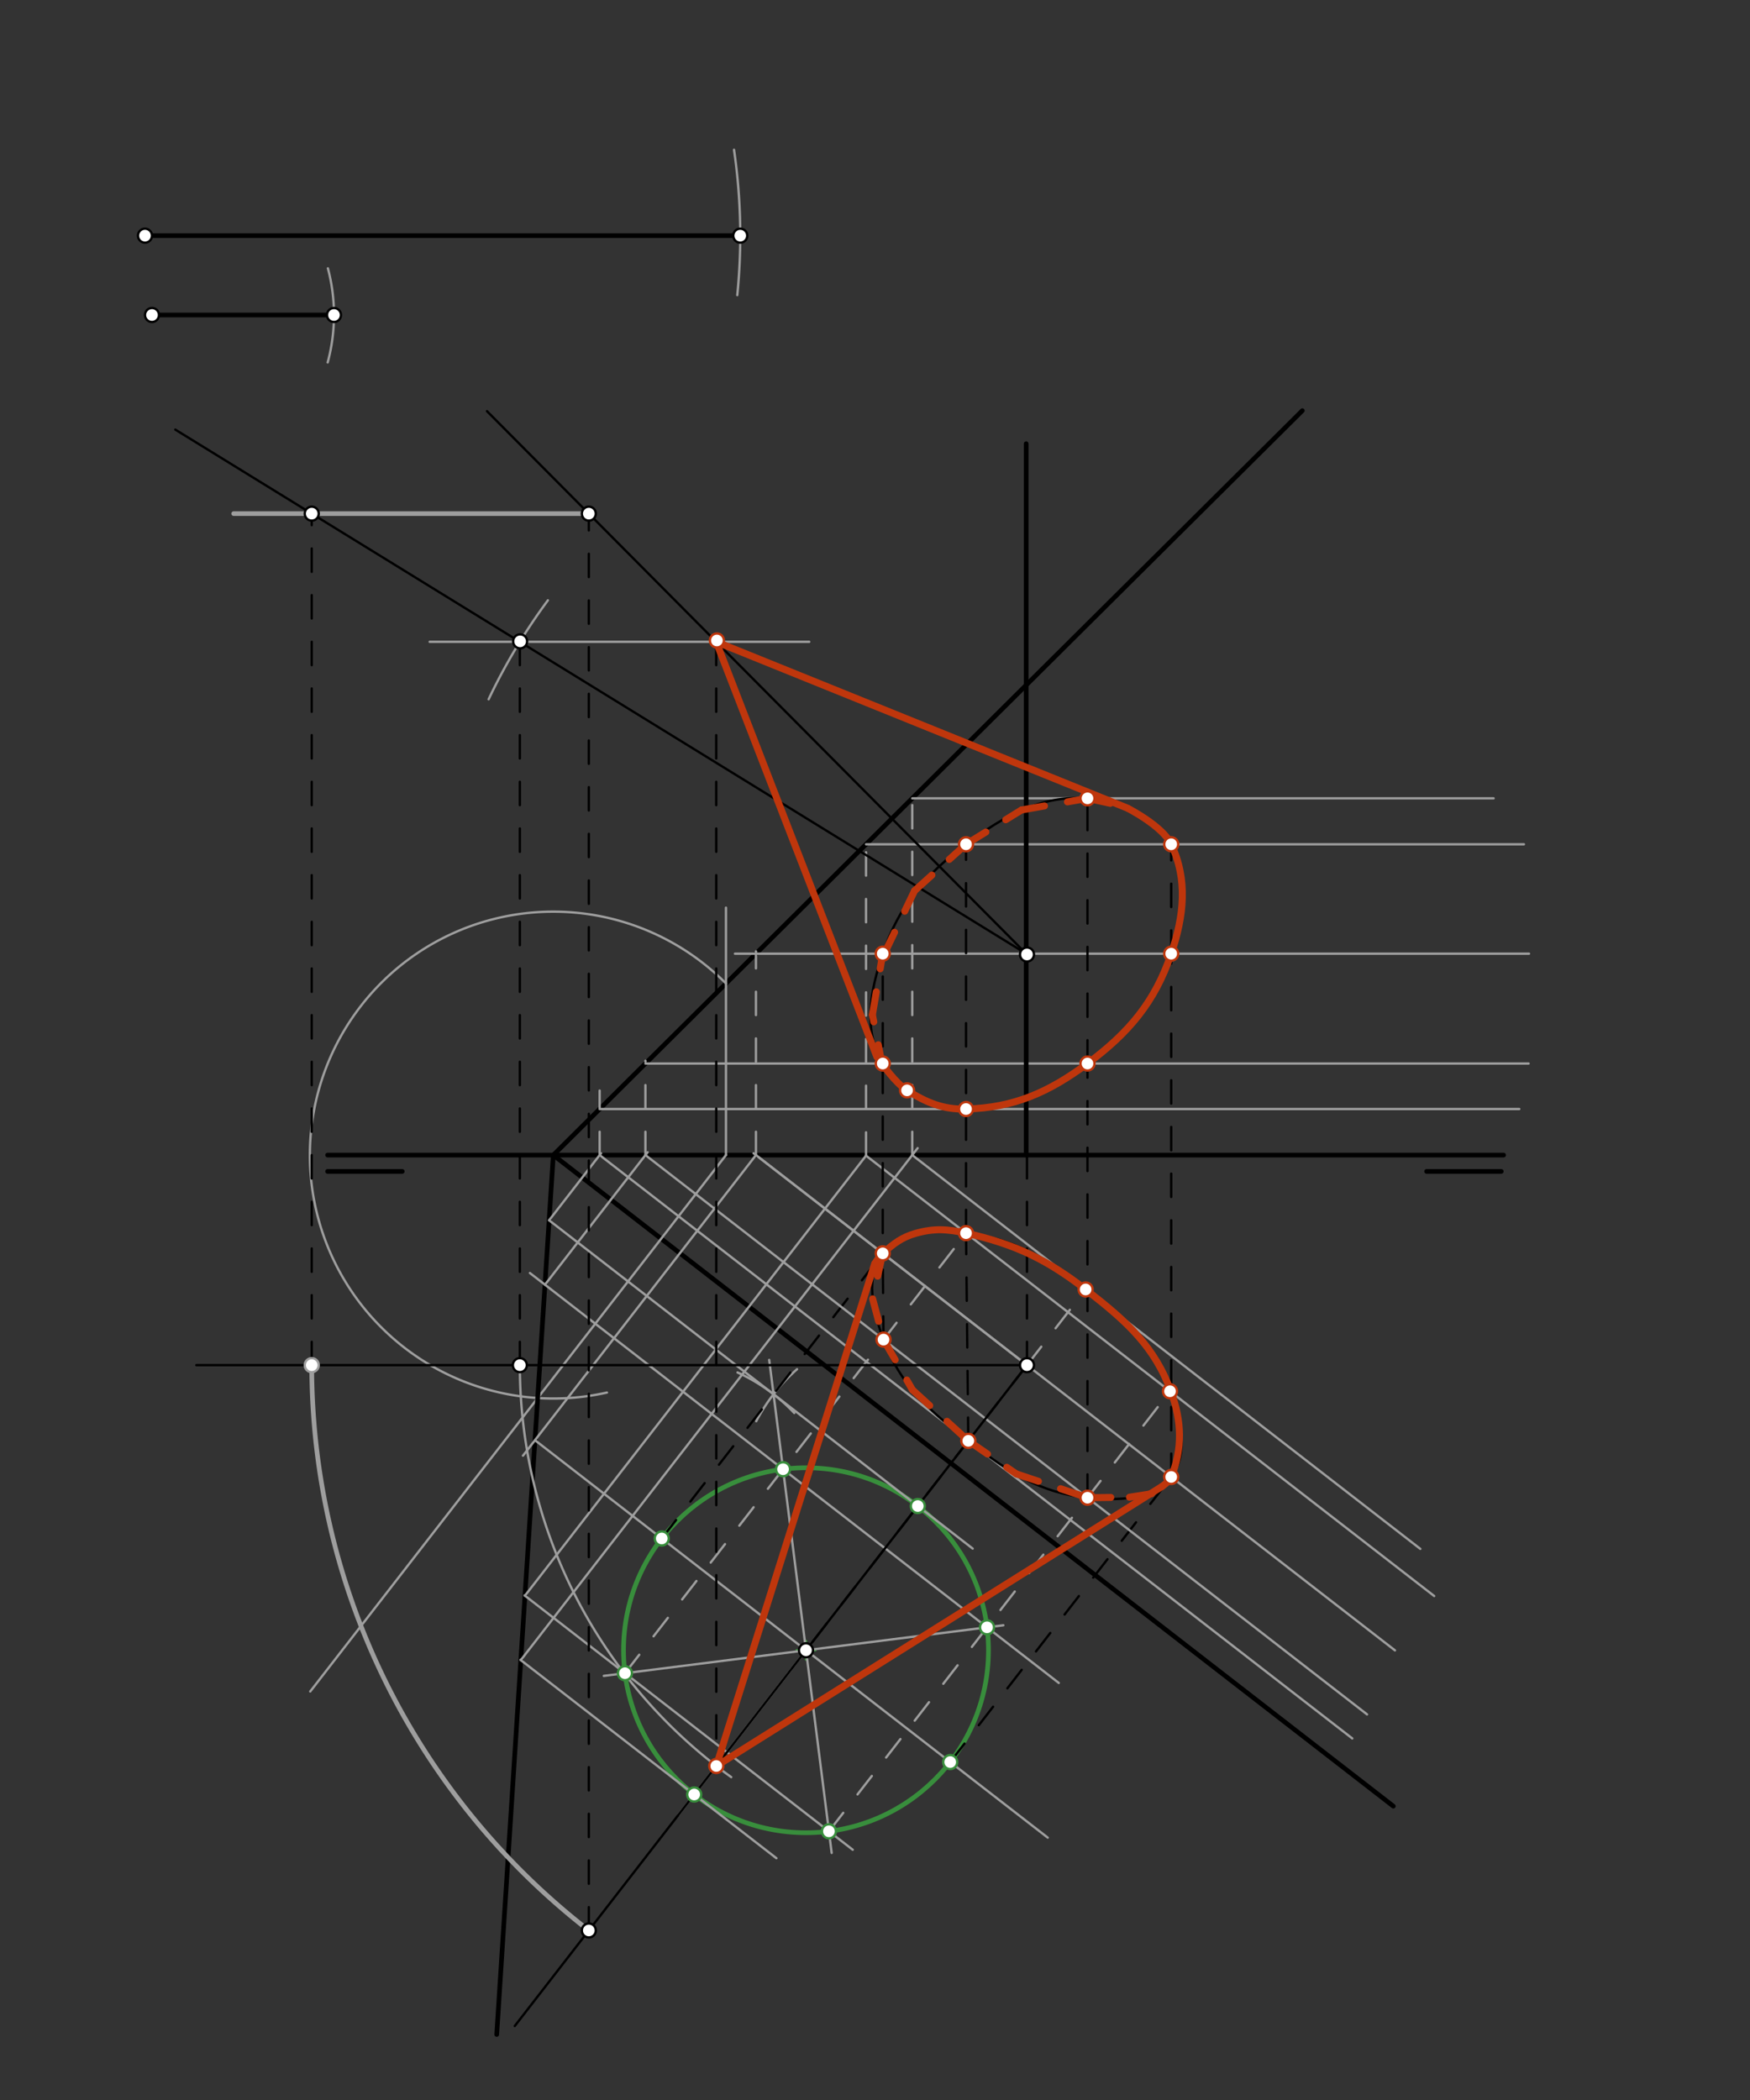 <svg xmlns="http://www.w3.org/2000/svg" class="svg--816" height="100%" preserveAspectRatio="xMidYMid meet" viewBox="0 0 750 900" width="100%"><rect x="0" y="0" width="750" height="900" fill="#333333" stroke="none"/><defs><marker id="marker-arrow" markerHeight="16" markerUnits="userSpaceOnUse" markerWidth="24" orient="auto-start-reverse" refX="24" refY="4" viewBox="0 0 24 8"><path d="M 0 0 L 24 4 L 0 8 z" stroke="inherit"></path></marker></defs><g class="aux-layer--949"></g><g class="main-layer--75a"><g class="element--733"><line stroke="#000000" stroke-dasharray="none" stroke-linecap="round" stroke-width="2" x1="140.4" x2="172.4" y1="502.037" y2="502.037"></line></g><g class="element--733"><line stroke="#000000" stroke-dasharray="none" stroke-linecap="round" stroke-width="2" x1="140.4" x2="644.4" y1="495.037" y2="495.037"></line></g><g class="element--733"><line stroke="#000000" stroke-dasharray="none" stroke-linecap="round" stroke-width="2" x1="611.4" x2="643.4" y1="502.037" y2="502.037"></line></g><g class="element--733"><line stroke="#000000" stroke-dasharray="none" stroke-linecap="round" stroke-width="2" x1="65.133" x2="143.133" y1="135" y2="135"></line></g><g class="element--733"><line stroke="#000000" stroke-dasharray="none" stroke-linecap="round" stroke-width="2" x1="237.133" x2="558.133" y1="495.037" y2="176"></line></g><g class="element--733"><line stroke="#000000" stroke-dasharray="none" stroke-linecap="round" stroke-width="2" x1="237.133" x2="597.133" y1="495.037" y2="774.067"></line></g><g class="element--733"><line stroke="#000000" stroke-dasharray="10" stroke-linecap="round" stroke-width="1" x1="440.133" x2="440.133" y1="585.067" y2="409.067"></line></g><g class="element--733"><line stroke="#000000" stroke-dasharray="none" stroke-linecap="round" stroke-width="2" x1="62.133" x2="317.251" y1="101" y2="101"></line></g><g class="element--733"><line stroke="#9E9E9E" stroke-dasharray="none" stroke-linecap="round" stroke-width="1" x1="311.133" x2="311.133" y1="389" y2="495.037"></line></g><g class="element--733"><line stroke="#9E9E9E" stroke-dasharray="none" stroke-linecap="round" stroke-width="1" x1="311.133" x2="132.959" y1="495.037" y2="724.916"></line></g><g class="element--733"><path d="M 311.133 421.49 A 104.332 104.332 0 1 0 260.12 596.806" fill="none" stroke="#9E9E9E" stroke-dasharray="none" stroke-linecap="round" stroke-width="1"></path></g><g class="element--733"><line stroke="#000000" stroke-dasharray="none" stroke-linecap="round" stroke-width="2" x1="237.133" x2="212.883" y1="495.037" y2="871.926"></line></g><g class="element--733"><line stroke="#9E9E9E" stroke-dasharray="none" stroke-linecap="round" stroke-width="1" x1="440.133" x2="322.965" y1="585.067" y2="494.252"></line></g><g class="element--733"><line stroke="#9E9E9E" stroke-dasharray="none" stroke-linecap="round" stroke-width="1" x1="323.979" x2="224.126" y1="495.037" y2="623.866"></line></g><g class="element--733"><line stroke="#9E9E9E" stroke-dasharray="none" stroke-linecap="round" stroke-width="1" x1="229.271" x2="449.04" y1="617.228" y2="787.566"></line></g><g class="element--733"><line stroke="#000000" stroke-dasharray="10" stroke-linecap="round" stroke-width="1" x1="440.133" x2="339.392" y1="585.067" y2="715.042"></line></g><g class="element--733"><line stroke="#9E9E9E" stroke-dasharray="none" stroke-linecap="round" stroke-width="1" x1="440.133" x2="325.219" y1="585.067" y2="495.999"></line></g><g class="element--733"><path d="M 140.526 115.002 A 78 78 0 0 1 140.436 155.333" fill="none" stroke="#9E9E9E" stroke-dasharray="none" stroke-linecap="round" stroke-width="1"></path></g><g class="element--733"><g class="center--a87"><line x1="341.426" y1="707.257" x2="349.426" y2="707.257" stroke="#388E3C" stroke-width="1" stroke-linecap="round"></line><line x1="345.426" y1="703.257" x2="345.426" y2="711.257" stroke="#388E3C" stroke-width="1" stroke-linecap="round"></line><circle class="hit--87b" cx="345.426" cy="707.257" r="4" stroke="none" fill="transparent"></circle></g><circle cx="345.426" cy="707.257" fill="none" r="78.208" stroke="#388E3C" stroke-dasharray="none" stroke-width="2"></circle></g><g class="element--733"><line stroke="#9E9E9E" stroke-dasharray="none" stroke-linecap="round" stroke-width="1" x1="345.426" x2="290.822" y1="707.257" y2="777.706"></line></g><g class="element--733"><path d="M 316.09 588.201 A 78.208 78.208 0 0 1 340.41 605.583" fill="none" stroke="#9E9E9E" stroke-dasharray="none" stroke-linecap="round" stroke-width="1"></path></g><g class="element--733"><path d="M 341.583 586.809 A 78.208 78.208 0 0 0 324.094 609.085" fill="none" stroke="#9E9E9E" stroke-dasharray="none" stroke-linecap="round" stroke-width="1"></path></g><g class="element--733"><line stroke="#9E9E9E" stroke-dasharray="none" stroke-linecap="round" stroke-width="1" x1="329.658" x2="356.43" y1="582.82" y2="794.103"></line></g><g class="element--733"><line stroke="#9E9E9E" stroke-dasharray="none" stroke-linecap="round" stroke-width="1" x1="258.783" x2="430.005" y1="718.236" y2="696.54"></line></g><g class="element--733"><line stroke="#9E9E9E" stroke-dasharray="none" stroke-linecap="round" stroke-width="1" x1="440.133" x2="597.843" y1="585.067" y2="707.304"></line></g><g class="element--733"><line stroke="#000000" stroke-dasharray="10" stroke-linecap="round" stroke-width="1" x1="283.611" x2="378.319" y1="659.346" y2="537.156"></line></g><g class="element--733"><line stroke="#000000" stroke-dasharray="10" stroke-linecap="round" stroke-width="1" x1="407.24" x2="501.948" y1="755.168" y2="632.978"></line></g><g class="element--733"><line stroke="#9E9E9E" stroke-dasharray="none" stroke-linecap="round" stroke-width="1" x1="365.453" x2="224.81" y1="792.747" y2="683.738"></line></g><g class="element--733"><line stroke="#9E9E9E" stroke-dasharray="none" stroke-linecap="round" stroke-width="1" x1="224.983" x2="371.158" y1="683.872" y2="495.28"></line></g><g class="element--733"><line stroke="#9E9E9E" stroke-dasharray="none" stroke-linecap="round" stroke-width="1" x1="371.158" x2="614.654" y1="495.28" y2="684.009"></line></g><g class="element--733"><line stroke="#9E9E9E" stroke-dasharray="10" stroke-linecap="round" stroke-width="1" x1="267.838" x2="414.013" y1="717.088" y2="528.496"></line></g><g class="element--733"><line stroke="#9E9E9E" stroke-dasharray="10" stroke-linecap="round" stroke-width="1" x1="355.257" x2="501.431" y1="784.845" y2="596.252"></line></g><g class="element--733"><line stroke="#9E9E9E" stroke-dasharray="none" stroke-linecap="round" stroke-width="1" x1="453.764" x2="227.112" y1="721.261" y2="545.587"></line></g><g class="element--733"><line stroke="#9E9E9E" stroke-dasharray="none" stroke-linecap="round" stroke-width="1" x1="233.559" x2="277.548" y1="550.584" y2="493.83"></line></g><g class="element--733"><line stroke="#9E9E9E" stroke-dasharray="none" stroke-linecap="round" stroke-width="1" x1="276.612" x2="585.876" y1="495.037" y2="734.742"></line></g><g class="element--733"><line stroke="#9E9E9E" stroke-dasharray="none" stroke-linecap="round" stroke-width="1" x1="416.868" x2="235.323" y1="663.681" y2="522.969"></line></g><g class="element--733"><line stroke="#9E9E9E" stroke-dasharray="none" stroke-linecap="round" stroke-width="1" x1="235.335" x2="257.602" y1="522.979" y2="494.251"></line></g><g class="element--733"><line stroke="#9E9E9E" stroke-dasharray="none" stroke-linecap="round" stroke-width="1" x1="256.992" x2="579.538" y1="495.037" y2="745.036"></line></g><g class="element--733"><line stroke="#9E9E9E" stroke-dasharray="none" stroke-linecap="round" stroke-width="1" x1="332.747" x2="223.058" y1="796.38" y2="711.361"></line></g><g class="element--733"><line stroke="#9E9E9E" stroke-dasharray="none" stroke-linecap="round" stroke-width="1" x1="223.207" x2="393.274" y1="711.477" y2="492.058"></line></g><g class="element--733"><line stroke="#9E9E9E" stroke-dasharray="none" stroke-linecap="round" stroke-width="1" x1="390.965" x2="608.71" y1="495.037" y2="663.807"></line></g><g class="element--733"><line stroke="#9E9E9E" stroke-dasharray="10" stroke-linecap="round" stroke-width="1" x1="440.133" x2="465.273" y1="585.067" y2="552.632"></line></g><g class="element--733"><path d="M 378.319 537.156 C 385.903 527.423, 400.579 527.134, 414.013 528.496 C 434.735 530.596, 448.298 539.475, 465.273 552.632 C 482.248 565.789, 494.228 576.708, 501.431 596.252 C 506.1 608.922, 509.481 623.206, 501.948 632.978 C 494.365 642.813, 479.569 643.249, 466.066 641.88 C 445.396 639.783, 431.972 630.661, 414.994 617.501 C 398.016 604.342, 385.833 593.618, 378.648 574.123 C 373.954 561.389, 370.685 546.952, 378.319 537.156" fill="none" stroke="#000000" stroke-linecap="round" stroke-width="1"></path></g><g class="element--733"><line stroke="#9E9E9E" stroke-dasharray="10" stroke-linecap="round" stroke-width="1" x1="323.979" x2="323.979" y1="495.037" y2="407.718"></line></g><g class="element--733"><line stroke="#9E9E9E" stroke-dasharray="none" stroke-linecap="round" stroke-width="1" x1="314.979" x2="655.289" y1="408.723" y2="408.723"></line></g><g class="element--733"><line stroke="#000000" stroke-dasharray="10" stroke-linecap="round" stroke-width="1" x1="378.319" x2="378.319" y1="528.478" y2="408.723"></line></g><g class="element--733"><line stroke="#000000" stroke-dasharray="10" stroke-linecap="round" stroke-width="1" x1="501.948" x2="501.948" y1="632.978" y2="408.723"></line></g><g class="element--733"><line stroke="#9E9E9E" stroke-dasharray="10" stroke-linecap="round" stroke-width="1" x1="276.612" x2="276.612" y1="495.037" y2="454.602"></line></g><g class="element--733"><line stroke="#9E9E9E" stroke-dasharray="none" stroke-linecap="round" stroke-width="1" x1="276.612" x2="655.111" y1="455.8" y2="455.8"></line></g><g class="element--733"><line stroke="#000000" stroke-dasharray="10" stroke-linecap="round" stroke-width="1" x1="378.648" x2="378.319" y1="574.123" y2="537.156"></line></g><g class="element--733"><line stroke="#000000" stroke-dasharray="10" stroke-linecap="round" stroke-width="1" x1="466.066" x2="466.066" y1="641.88" y2="455.8"></line></g><g class="element--733"><line stroke="#9E9E9E" stroke-dasharray="10" stroke-linecap="round" stroke-width="1" x1="371.158" x2="371.158" y1="495.28" y2="360.121"></line></g><g class="element--733"><line stroke="#9E9E9E" stroke-dasharray="none" stroke-linecap="round" stroke-width="1" x1="371.158" x2="653.111" y1="361.833" y2="361.833"></line></g><g class="element--733"><line stroke="#000000" stroke-dasharray="10" stroke-linecap="round" stroke-width="1" x1="414.013" x2="414.013" y1="528.496" y2="361.833"></line></g><g class="element--733"><line stroke="#000000" stroke-dasharray="10" stroke-linecap="round" stroke-width="1" x1="501.948" x2="501.948" y1="408.723" y2="361.833"></line></g><g class="element--733"><line stroke="#9E9E9E" stroke-dasharray="10" stroke-linecap="round" stroke-width="1" x1="256.992" x2="256.992" y1="495.037" y2="467.389"></line></g><g class="element--733"><line stroke="#9E9E9E" stroke-dasharray="none" stroke-linecap="round" stroke-width="1" x1="256.992" x2="651.111" y1="475.3" y2="475.3"></line></g><g class="element--733"><line stroke="#000000" stroke-dasharray="10" stroke-linecap="round" stroke-width="1" x1="414.994" x2="414.013" y1="617.501" y2="528.496"></line></g><g class="element--733"><line stroke="#9E9E9E" stroke-dasharray="10" stroke-linecap="round" stroke-width="1" x1="390.965" x2="390.965" y1="495.037" y2="335.519"></line></g><g class="element--733"><line stroke="#9E9E9E" stroke-dasharray="none" stroke-linecap="round" stroke-width="1" x1="390.965" x2="640.111" y1="342.146" y2="342.146"></line></g><g class="element--733"><line stroke="#000000" stroke-dasharray="10" stroke-linecap="round" stroke-width="1" x1="466.066" x2="466.066" y1="455.8" y2="342.146"></line></g><g class="element--733"><path d="M 378.319 408.723 C 372.768 425.18, 369.94 441.674, 378.319 455.8 C 385.558 468.004, 399.447 474.267, 414.013 475.3 C 433.919 476.711, 449.414 468.172, 466.066 455.8 C 483.799 442.625, 494.962 429.412, 501.948 408.723 C 507.481 392.334, 510.283 375.913, 501.948 361.833 C 494.672 349.543, 480.714 343.175, 466.066 342.146 C 446.149 340.747, 430.667 349.411, 414.013 361.833 C 396.378 374.986, 385.268 388.122, 378.319 408.723" fill="none" stroke="#000000" stroke-linecap="round" stroke-width="1"></path></g><g class="element--733"><line stroke="#000000" stroke-dasharray="none" stroke-linecap="round" stroke-width="1" x1="440.133" x2="220.604" y1="585.067" y2="868.301"></line></g><g class="element--733"><line stroke="#000000" stroke-dasharray="none" stroke-linecap="round" stroke-width="1" x1="440.133" x2="208.716" y1="409.067" y2="176.226"></line></g><g class="element--733"><line stroke="#000000" stroke-dasharray="10" stroke-linecap="round" stroke-width="1" x1="252.352" x2="252.352" y1="827.34" y2="219.804"></line></g><g class="element--733"><line stroke="#000000" stroke-dasharray="none" stroke-linecap="round" stroke-width="2" x1="439.792" x2="439.792" y1="190.148" y2="495.037"></line></g><g class="element--733"><line stroke="#000000" stroke-dasharray="none" stroke-linecap="round" stroke-width="1" x1="440.133" x2="84.148" y1="585.067" y2="585.067"></line></g><g class="element--733"><path d="M 252.352 827.34 A 306.513 306.513 0 0 1 133.599 585.067" fill="none" stroke="#9E9E9E" stroke-dasharray="none" stroke-linecap="round" stroke-width="2"></path></g><g class="element--733"><line stroke="#9E9E9E" stroke-dasharray="none" stroke-linecap="round" stroke-width="2" x1="252.352" x2="100.148" y1="220.13" y2="220.13"></line></g><g class="element--733"><line stroke="#000000" stroke-dasharray="10" stroke-linecap="round" stroke-width="1" x1="133.599" x2="133.599" y1="585.067" y2="220.13"></line></g><g class="element--733"><line stroke="#000000" stroke-dasharray="none" stroke-linecap="round" stroke-width="1" x1="439.792" x2="75.136" y1="408.723" y2="184.121"></line></g><g class="element--733"><path d="M 314.584 64.206 A 255.118 255.118 0 0 1 315.976 126.482" fill="none" stroke="#9E9E9E" stroke-dasharray="none" stroke-linecap="round" stroke-width="1"></path></g><g class="element--733"><path d="M 209.411 299.694 A 255.334 255.334 0 0 1 234.809 257.286" fill="none" stroke="#9E9E9E" stroke-dasharray="none" stroke-linecap="round" stroke-width="1"></path></g><g class="element--733"><line stroke="#000000" stroke-dasharray="10" stroke-linecap="round" stroke-width="1" x1="222.789" x2="222.789" y1="275.065" y2="585.067"></line></g><g class="element--733"><line stroke="#9E9E9E" stroke-dasharray="none" stroke-linecap="round" stroke-width="1" x1="184.148" x2="346.815" y1="275.065" y2="275.065"></line></g><g class="element--733"><path d="M 222.789 585.067 A 217.345 217.345 0 0 0 313.377 761.621" fill="none" stroke="#9E9E9E" stroke-dasharray="none" stroke-linecap="round" stroke-width="1"></path></g><g class="element--733"><line stroke="#000000" stroke-dasharray="10" stroke-linecap="round" stroke-width="1" x1="306.95" x2="306.985" y1="275.065" y2="756.852"></line></g><g class="element--733"><line stroke="#BF360C" stroke-dasharray="none" stroke-linecap="round" stroke-width="3" x1="306.95" x2="375.835" y1="275.065" y2="453.002"></line></g><g class="element--733"><line stroke="#BF360C" stroke-dasharray="none" stroke-linecap="round" stroke-width="3" x1="306.95" x2="483.159" y1="275.065" y2="346.334"></line></g><g class="element--733"><line stroke="#BF360C" stroke-dasharray="10" stroke-linecap="round" stroke-width="3" x1="378.319" x2="373.889" y1="457.567" y2="434.929"></line></g><g class="element--733"><line stroke="#BF360C" stroke-dasharray="10" stroke-linecap="round" stroke-width="3" x1="373.889" x2="378.319" y1="434.929" y2="408.723"></line></g><g class="element--733"><line stroke="#BF360C" stroke-dasharray="10" stroke-linecap="round" stroke-width="3" x1="379.056" x2="391.965" y1="408.556" y2="381.737"></line></g><g class="element--733"><line stroke="#BF360C" stroke-dasharray="10" stroke-linecap="round" stroke-width="3" x1="391.965" x2="414.013" y1="381.737" y2="361.833"></line></g><g class="element--733"><line stroke="#BF360C" stroke-dasharray="10" stroke-linecap="round" stroke-width="3" x1="414.013" x2="437.778" y1="361.833" y2="347.146"></line></g><g class="element--733"><line stroke="#BF360C" stroke-dasharray="10" stroke-linecap="round" stroke-width="3" x1="437.778" x2="466.066" y1="347.146" y2="342.146"></line></g><g class="element--733"><line stroke="#BF360C" stroke-dasharray="10" stroke-linecap="round" stroke-width="3" x1="466.066" x2="482.071" y1="342.146" y2="345.646"></line></g><g class="element--733"><path d="M 377.973 455.8 C 377.973 455.8, 383.735 464.145, 388.741 467.3 C 397.163 472.608, 404.254 475.553, 414.013 475.3 C 434.475 474.769, 449.414 468.172, 466.066 455.8 C 483.799 442.625, 494.962 429.412, 501.948 408.723 C 507.481 392.334, 509.105 377.014, 501.948 361.833 C 498.23 353.947, 483.159 346.334, 483.159 346.334 C 483.159 346.334, 498.23 353.947, 501.948 361.833 C 509.105 377.014, 507.481 392.334, 501.948 408.723 C 494.962 429.412, 483.799 442.625, 466.066 455.8 C 449.414 468.172, 434.475 474.769, 414.013 475.3 C 404.254 475.553, 397.163 472.608, 388.741 467.3 C 383.735 464.145, 377.973 455.8, 377.973 455.8" fill="none" stroke="#BF360C" stroke-linecap="round" stroke-width="3"></path></g><g class="element--733"><line stroke="#BF360C" stroke-dasharray="none" stroke-linecap="round" stroke-width="3" x1="306.985" x2="374.837" y1="756.852" y2="541.649"></line></g><g class="element--733"><line stroke="#BF360C" stroke-dasharray="none" stroke-linecap="round" stroke-width="3" x1="306.985" x2="497.968" y1="756.852" y2="637.086"></line></g><g class="element--733"><line stroke="#BF360C" stroke-dasharray="10" stroke-linecap="round" stroke-width="3" x1="378.319" x2="373.983" y1="537.156" y2="556.639"></line></g><g class="element--733"><line stroke="#BF360C" stroke-dasharray="10" stroke-linecap="round" stroke-width="3" x1="373.983" x2="378.648" y1="556.639" y2="574.123"></line></g><g class="element--733"><line stroke="#BF360C" stroke-dasharray="10" stroke-linecap="round" stroke-width="3" x1="378.648" x2="391.056" y1="574.123" y2="595.667"></line></g><g class="element--733"><line stroke="#BF360C" stroke-dasharray="10" stroke-linecap="round" stroke-width="3" x1="391.056" x2="414.994" y1="595.667" y2="617.501"></line></g><g class="element--733"><line stroke="#BF360C" stroke-dasharray="10" stroke-linecap="round" stroke-width="3" x1="414.994" x2="435.556" y1="617.501" y2="631.667"></line></g><g class="element--733"><line stroke="#BF360C" stroke-dasharray="10" stroke-linecap="round" stroke-width="3" x1="435.556" x2="466.066" y1="631.667" y2="641.88"></line></g><g class="element--733"><line stroke="#BF360C" stroke-dasharray="10" stroke-linecap="round" stroke-width="3" x1="466.066" x2="484.056" y1="641.88" y2="641.667"></line></g><g class="element--733"><line stroke="#BF360C" stroke-dasharray="10" stroke-linecap="round" stroke-width="3" x1="484.056" x2="493.556" y1="641.667" y2="640.167"></line></g><g class="element--733"><path d="M 497.968 637.086 C 497.968 637.086, 501.168 634.903, 501.948 632.978 C 506.9 620.747, 506.461 609.197, 501.948 596.653 C 494.95 577.204, 482.91 566.372, 466.066 553.247 C 448.827 539.814, 435.31 533.27, 414.013 528.496 C 406.064 526.714, 400.248 526.378, 392.5 528.556 C 386.527 530.234, 383.054 532.933, 378.319 537.156 C 376.696 538.603, 374.837 541.649, 374.837 541.649 C 374.837 541.649, 376.696 538.603, 378.319 537.156 C 383.054 532.933, 386.527 530.234, 392.5 528.556 C 400.248 526.378, 406.064 526.714, 414.013 528.496 C 435.31 533.27, 448.827 539.814, 466.066 553.247 C 482.91 566.372, 494.95 577.204, 501.948 596.653 C 506.461 609.197, 506.9 620.747, 501.948 632.978 C 501.168 634.903, 497.968 637.086, 497.968 637.086" fill="none" stroke="#BF360C" stroke-linecap="round" stroke-width="3"></path></g><g class="element--733"><circle cx="62.133" cy="101" r="3" stroke="#000000" stroke-width="1" fill="#ffffff"></circle>}</g><g class="element--733"><circle cx="65.133" cy="135" r="3" stroke="#000000" stroke-width="1" fill="#ffffff"></circle>}</g><g class="element--733"><circle cx="143.133" cy="135" r="3" stroke="#000000" stroke-width="1" fill="#ffffff"></circle>}</g><g class="element--733"><circle cx="440.133" cy="409.067" r="3" stroke="#000000" stroke-width="1" fill="#ffffff"></circle>}</g><g class="element--733"><circle cx="440.133" cy="585.067" r="3" stroke="#000000" stroke-width="1" fill="#ffffff"></circle>}</g><g class="element--733"><circle cx="317.251" cy="101" r="3" stroke="#000000" stroke-width="1" fill="#ffffff"></circle>}</g><g class="element--733"><circle cx="345.426" cy="707.257" r="3" stroke="#000000" stroke-width="1" fill="#ffffff"></circle>}</g><g class="element--733"><circle cx="283.611" cy="659.346" r="3" stroke="#388E3C" stroke-width="1" fill="#ffffff"></circle>}</g><g class="element--733"><circle cx="407.24" cy="755.168" r="3" stroke="#388E3C" stroke-width="1" fill="#ffffff"></circle>}</g><g class="element--733"><circle cx="297.515" cy="769.071" r="3" stroke="#388E3C" stroke-width="1" fill="#ffffff"></circle>}</g><g class="element--733"><circle cx="393.337" cy="645.443" r="3" stroke="#388E3C" stroke-width="1" fill="#ffffff"></circle>}</g><g class="element--733"><circle cx="335.595" cy="629.67" r="3" stroke="#388E3C" stroke-width="1" fill="#ffffff"></circle>}</g><g class="element--733"><circle cx="355.257" cy="784.845" r="3" stroke="#388E3C" stroke-width="1" fill="#ffffff"></circle>}</g><g class="element--733"><circle cx="267.838" cy="717.088" r="3" stroke="#388E3C" stroke-width="1" fill="#ffffff"></circle>}</g><g class="element--733"><circle cx="423.013" cy="697.426" r="3" stroke="#388E3C" stroke-width="1" fill="#ffffff"></circle>}</g><g class="element--733"><circle cx="378.319" cy="537.156" r="3" stroke="#BF360C" stroke-width="1" fill="#ffffff"></circle>}</g><g class="element--733"><circle cx="501.948" cy="632.978" r="3" stroke="#BF360C" stroke-width="1" fill="#ffffff"></circle>}</g><g class="element--733"><circle cx="414.013" cy="528.496" r="3" stroke="#BF360C" stroke-width="1" fill="#ffffff"></circle>}</g><g class="element--733"><circle cx="501.431" cy="596.252" r="3" stroke="#BF360C" stroke-width="1" fill="#ffffff"></circle>}</g><g class="element--733"><circle cx="378.648" cy="574.123" r="3" stroke="#BF360C" stroke-width="1" fill="#ffffff"></circle>}</g><g class="element--733"><circle cx="466.066" cy="641.88" r="3" stroke="#BF360C" stroke-width="1" fill="#ffffff"></circle>}</g><g class="element--733"><circle cx="414.994" cy="617.501" r="3" stroke="#BF360C" stroke-width="1" fill="#ffffff"></circle>}</g><g class="element--733"><circle cx="465.273" cy="552.632" r="3" stroke="#BF360C" stroke-width="1" fill="#ffffff"></circle>}</g><g class="element--733"><circle cx="378.319" cy="408.723" r="3" stroke="#BF360C" stroke-width="1" fill="#ffffff"></circle>}</g><g class="element--733"><circle cx="501.948" cy="408.723" r="3" stroke="#BF360C" stroke-width="1" fill="#ffffff"></circle>}</g><g class="element--733"><circle cx="378.319" cy="455.8" r="3" stroke="#BF360C" stroke-width="1" fill="#ffffff"></circle>}</g><g class="element--733"><circle cx="466.066" cy="455.8" r="3" stroke="#BF360C" stroke-width="1" fill="#ffffff"></circle>}</g><g class="element--733"><circle cx="414.013" cy="361.833" r="3" stroke="#BF360C" stroke-width="1" fill="#ffffff"></circle>}</g><g class="element--733"><circle cx="501.948" cy="361.833" r="3" stroke="#BF360C" stroke-width="1" fill="#ffffff"></circle>}</g><g class="element--733"><circle cx="414.013" cy="475.3" r="3" stroke="#BF360C" stroke-width="1" fill="#ffffff"></circle>}</g><g class="element--733"><circle cx="466.066" cy="342.146" r="3" stroke="#BF360C" stroke-width="1" fill="#ffffff"></circle>}</g><g class="element--733"><circle cx="252.352" cy="827.34" r="3" stroke="#000000" stroke-width="1" fill="#ffffff"></circle>}</g><g class="element--733"><circle cx="252.352" cy="220.13" r="3" stroke="#000000" stroke-width="1" fill="#ffffff"></circle>}</g><g class="element--733"><circle cx="133.599" cy="585.067" r="3" stroke="#9E9E9E" stroke-width="1" fill="#ffffff"></circle>}</g><g class="element--733"><circle cx="133.599" cy="220.13" r="3" stroke="#000000" stroke-width="1" fill="#ffffff"></circle>}</g><g class="element--733"><circle cx="222.915" cy="274.859" r="3" stroke="#000000" stroke-width="1" fill="#ffffff"></circle>}</g><g class="element--733"><circle cx="222.789" cy="585.067" r="3" stroke="#000000" stroke-width="1" fill="#ffffff"></circle>}</g><g class="element--733"><circle cx="307.239" cy="274.493" r="3" stroke="#BF360C" stroke-width="1" fill="#ffffff"></circle>}</g><g class="element--733"><circle cx="306.985" cy="756.852" r="3" stroke="#BF360C" stroke-width="1" fill="#ffffff"></circle>}</g><g class="element--733"><circle cx="388.741" cy="467.3" r="3" stroke="#BF360C" stroke-width="1" fill="#ffffff"></circle>}</g></g><g class="snaps-layer--ac6"></g><g class="temp-layer--52d"></g></svg>